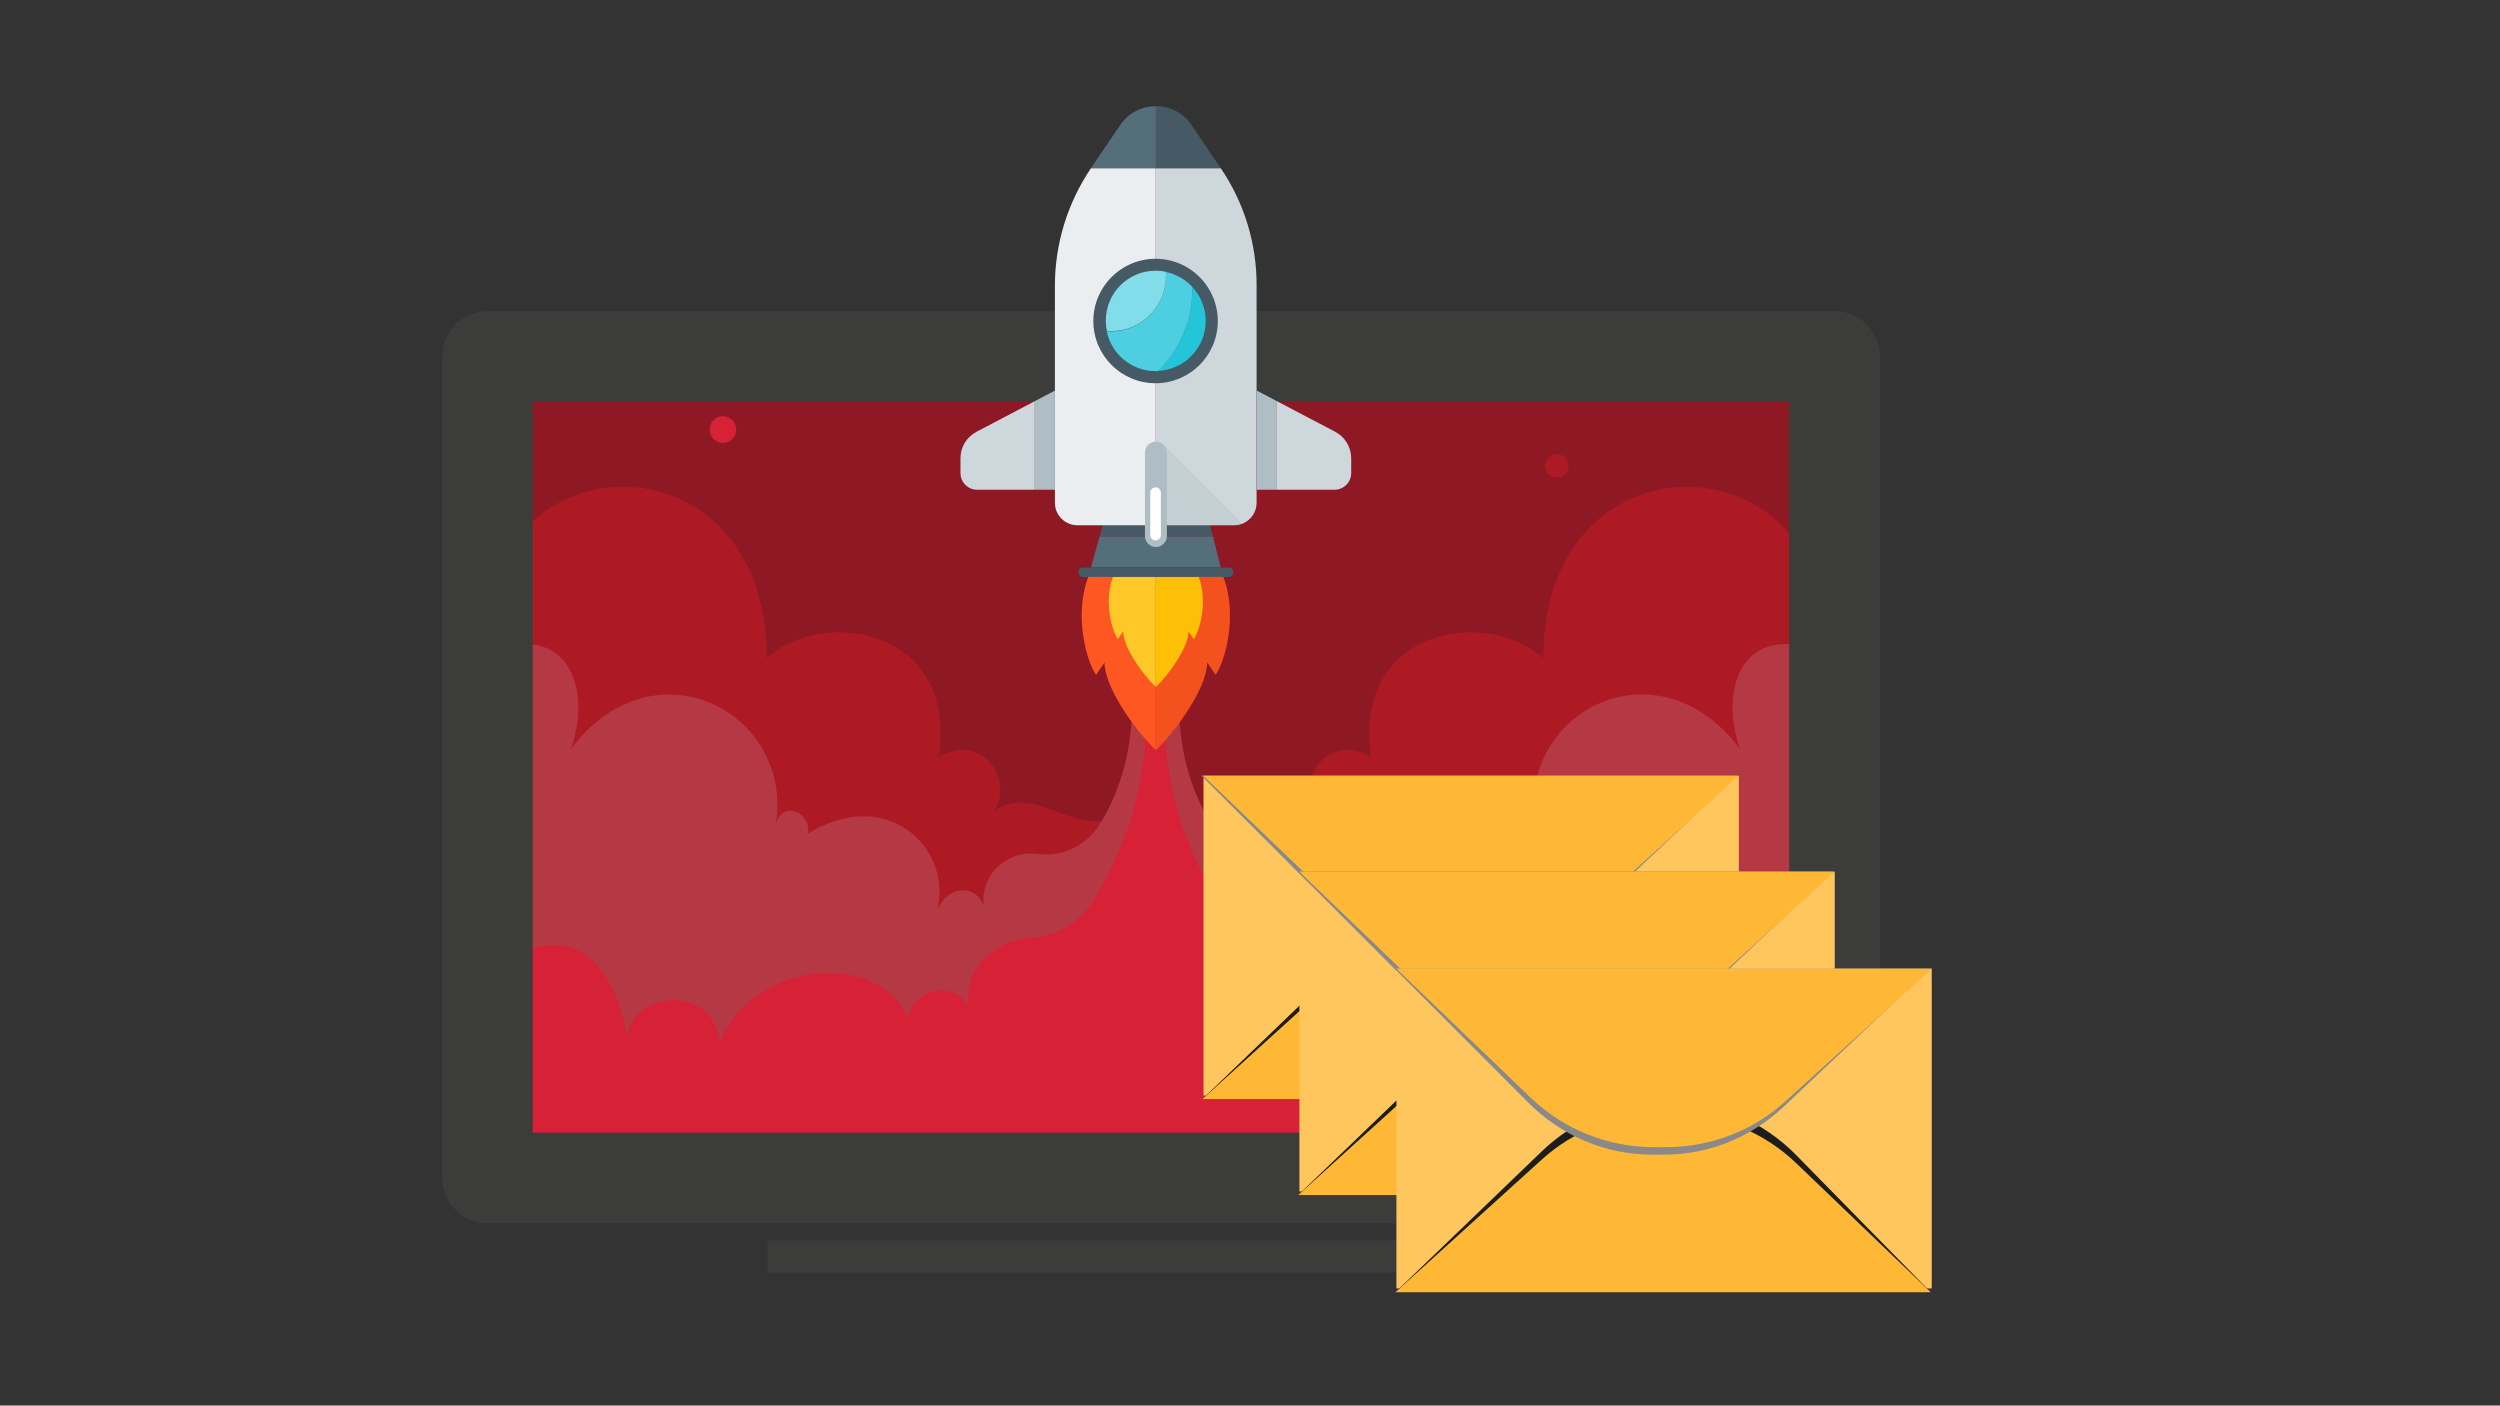 <?xml version="1.0" encoding="UTF-8"?> <!-- Generator: Adobe Illustrator 24.1.0, SVG Export Plug-In . SVG Version: 6.00 Build 0) --> <svg xmlns="http://www.w3.org/2000/svg" xmlns:xlink="http://www.w3.org/1999/xlink" version="1.1" id="Layer_1" x="0px" y="0px" viewBox="0 0 1366 768" style="enable-background:new 0 0 1366 768;" xml:space="preserve"><rect x="0" y="0" width="1366" height="768" fill="#333333" stroke="none"/> <style type="text/css"> .st0{fill:#3C3C3B;} .st1{fill:#8E1823;} .st2{fill:#AE1A23;} .st3{fill:#B53945;} .st4{fill:#D62137;} .st5{fill:#455A64;} .st6{fill:#546E7A;} .st7{fill:#FE5722;} .st8{fill:#F3511E;} .st9{fill:#FEC928;} .st10{fill:#FEC007;} .st11{fill:#CED7DB;} .st12{fill:#EBEEF0;} .st13{fill:#25C5D9;} .st14{fill:#4DCFE1;} .st15{fill:#80DDE9;} .st16{fill:#AFBDC4;} .st17{opacity:0.15;fill:#8FA3AD;} .st18{fill:#FFFFFF;} .st19{fill:#FFC65E;} .st20{fill:#1D1D1B;} .st21{fill:#FFB836;} .st22{fill:#8A8989;} </style> <g> <rect x="419.4" y="677.8" class="st0" width="384.2" height="17.5"></rect> <g> <polygon class="st1" points="991.7,656.3 271.7,661.7 271.7,180.7 991.7,180.7 "></polygon> <g> <g> <path class="st2" d="M991,313.4c-30.4-74.7-148.2-62.4-147.7,46.3c-29.9-27.9-104.3-17.2-94.2,53.8 c-23.3-13.2-41.4,11.9-29.9,29.9c-23-18-51,20.9-70.2-2.2c-18.9-22.7-13.3-39.2-13.3-56.3h-4.6h-4.6c0,17.1,5.6,33.6-13.3,56.3 c-19.2,23.1-47.2-15.7-70.2,2.2c11.6-18-6.6-43.1-29.9-29.9c10.1-71-64.3-81.7-94.2-53.8c0.5-108.7-117.2-121.1-147.7-46.3 l0.1,348.2h360l360-5.4L991,313.4z"></path> <path class="st3" d="M991,354.6c-40.6-13-51.3,24.1-40.2,54.7c-45.1-60.2-121.7-20.6-112,41.3c-3.2-13.7-19.2-7.2-17.5,4.9 c-42.3-26.3-78.8,7-70.7,41.6c-6.1-13.7-20.8-13.8-25.2-2.5c1.1-20.6-16.3-29.9-29.5-28c-13.6,1.9-27.1-4.8-34.2-16.5 c-9.1-15-17.4-36.4-17.4-64.4l-12.9,10l-12.9-10c0,28-8.3,49.4-17.4,64.4c-7.1,11.7-20.6,18.4-34.2,16.5 c-13.2-1.9-30.6,7.4-29.5,28c-4.4-11.3-19.1-11.3-25.2,2.5c8.1-34.6-28.4-67.9-70.7-41.6c1.7-12-14.3-18.6-17.6-4.9 c9.7-61.8-66.9-101.4-112-41.3c11-30.6,0.3-67.7-40.2-54.7l0.1,307l720-5.4L991,354.6z"></path> <path class="st4" d="M920,567.3c-1.9-25.9-48.4-30.4-50.3,3c-19.1-46.9-87.5-50.8-103.1-14.2c-3.4-16-23.8-20.4-32.9-7.2 c1.4-23.2-16.8-35.3-36.3-36.9c-13.6-1.1-25.7-9.1-32.7-20.8c-12.7-21.4-28.8-53.6-28.8-106.3l-4.6-7.8l-4.6,7.8 c0,52.7-16.1,85-28.8,106.3c-7,11.8-19.1,19.7-32.7,20.8c-19.5,1.6-37.7,13.7-36.3,36.9c-9.2-13.2-29.6-8.8-32.9,7.2 c-15.6-36.6-84-32.8-103.1,14.2c-1.8-33.4-48.4-28.9-50.3-3c-5.9-39.8-30.9-68.5-71.1-38.7l0.1,133.1l720-5.4L991,528.6 C950.9,498.8,925.9,527.5,920,567.3z"></path> </g> <path class="st2" d="M470.6,193.8c0,3.3-2.7,6-6,6c-3.3,0-6-2.7-6-6s2.7-6,6-6C467.9,187.8,470.6,190.5,470.6,193.8z"></path> <ellipse class="st4" cx="395" cy="234.7" rx="7.3" ry="7.3"></ellipse> <ellipse class="st2" cx="850.7" cy="254.5" rx="6.4" ry="6.4"></ellipse> <ellipse class="st4" cx="846.3" cy="202.7" rx="4.7" ry="4.7"></ellipse> </g> </g> <g> <path class="st0" d="M1002.4,668.4h-736c-13.7,0-24.8-11.1-24.8-24.8V194.8c0-13.7,11.1-24.8,24.8-24.8h736 c13.7,0,24.8,11.1,24.8,24.8v448.9C1027.1,657.3,1016.1,668.4,1002.4,668.4z M291.1,618.9h686.5V219.5H291.1V618.9z"></path> </g> <g> <g> <g> <g> <g> <g> <g> <g> <polygon class="st5" points="661.2,286.9 602.5,286.9 600.8,293.2 662.8,293.2 "></polygon> <polygon class="st6" points="600.8,293.2 596.1,310 667,310 662.8,293.2 "></polygon> </g> <path class="st5" d="M671.3,315.3h-79.5c-1.4,0-2.6-1.2-2.6-2.6l0,0c0-1.4,1.2-2.6,2.6-2.6h79.5c1.4,0,2.6,1.2,2.6,2.6l0,0 C673.9,314.1,672.8,315.3,671.3,315.3z"></path> </g> <g> <path class="st7" d="M594.6,315.3c-8.1,21.6-0.5,47,4.3,53.4l4.6-6.7c0,13.3,16.1,36.3,28,47.9v-94.7H594.6z"></path> <path class="st8" d="M668.5,315.3c8.1,21.6,0.5,47-4.3,53.4l-4.6-6.7c0,13.3-16.1,36.3-28,47.9v-94.7H668.5z"></path> </g> <g> <path class="st9" d="M608.1,315.3c-5.2,13.7-0.3,29.9,2.7,33.9l2.9-4.2c0,8.5,10.2,23,17.8,30.4v-60.1H608.1z"></path> <path class="st10" d="M655,315.3c5.2,13.7,0.3,29.9-2.7,33.9l-2.9-4.2c0,8.5-10.2,23-17.8,30.4v-60.1H655z"></path> </g> </g> </g> <g> <g> <g> <path class="st11" d="M667,91.9h-35.5V121V287h42.8c6.8,0,12.3-5.5,12.3-12.3V156.1C686.7,133.2,679.9,110.8,667,91.9 L667,91.9z"></path> <path class="st12" d="M596.1,91.9L596.1,91.9c-12.8,19-19.7,41.3-19.7,64.2v118.6c0,6.8,5.5,12.3,12.3,12.3h42.8V121V91.9 H596.1z"></path> <path class="st5" d="M667,91.9l-15.9-23.5C646.5,61.5,639,58,631.6,58v33.9H667z"></path> <path class="st6" d="M631.6,58c-7.5,0-14.9,3.5-19.6,10.4l-15.9,23.5h35.5V58z"></path> </g> <g> <ellipse class="st5" cx="631.4" cy="175.4" rx="34" ry="34"></ellipse> <g> <g> <path class="st13" d="M658.8,175.4c0-7.2-2.8-13.7-7.3-18.6c0,0.5,0,1.1,0,1.6c0,17.4-7.3,33.1-19,44.3 C647.1,202.1,658.8,190.1,658.8,175.4z"></path> <path class="st14" d="M651.5,158.4c0-0.5,0-1.1,0-1.6c-3.8-4.1-8.8-7-14.5-8.2c0.1,0.7,0.1,1.5,0.1,2.3 c0,16.7-13.5,30.2-30.1,30.2c-0.8,0-1.5,0-2.3-0.1c2.6,12.5,13.6,21.8,26.8,21.8c0.4,0,0.7,0,1.1,0 C644.2,191.5,651.5,175.8,651.5,158.4z"></path> </g> <path class="st15" d="M637.1,150.8c0-0.8,0-1.5-0.1-2.3c-1.8-0.4-3.6-0.6-5.5-0.6c-15.1,0-27.3,12.2-27.3,27.4 c0,1.9,0.2,3.7,0.6,5.5c0.7,0.1,1.5,0.1,2.3,0.1C623.6,181,637.1,167.5,637.1,150.8z"></path> </g> </g> </g> <g> <polygon class="st16" points="686.7,213.4 686.7,267.6 697.7,267.6 697.7,219.2 "></polygon> <path class="st11" d="M738.3,250.4c0-6.1-3.4-11.7-8.8-14.5l-31.8-16.7v48.4h31.5c5,0,9.1-4.1,9.1-9.1V250.4z"></path> </g> <g> <polygon class="st16" points="576.4,213.4 576.4,267.6 565.4,267.6 565.4,219.2 "></polygon> <path class="st11" d="M524.8,250.4c0-6.1,3.4-11.7,8.8-14.5l31.8-16.7v48.4h-31.5c-5,0-9.1-4.1-9.1-9.1V250.4z"></path> </g> <path class="st17" d="M635.3,242.6l43.5,43.5c-1.1,0.4-1.9,0.8-7.5,0.8c-5.5,0-36.8,0-36.8,0L635.3,242.6z"></path> <path class="st16" d="M631.6,298.9L631.6,298.9c-3.3,0-6-2.7-6-6v-45.6c0-3.3,2.7-6,6-6l0,0c3.3,0,6,2.7,6,6v45.6 C637.6,296.1,634.9,298.9,631.6,298.9z"></path> <path class="st18" d="M631.4,295.3L631.4,295.3c-1.6,0-2.9-1.3-2.9-2.9v-23.2c0-1.6,1.3-2.9,2.9-2.9h0c1.6,0,2.9,1.3,2.9,2.9 v23.2C634.3,294,633,295.3,631.4,295.3z"></path> </g> </g> </g> </g> </g> <g> <rect x="657.6" y="423.9" class="st19" width="292.5" height="174.7"></rect> <path class="st20" d="M802,497h6.8c25.1,0,49.2,10.3,67.3,28.8l73.4,74.8H656.9l79.9-76.9C754.7,506.5,777.9,497,802,497z"></path> <path class="st21" d="M802,503.1h6.8c25.1,0,49.2,9.7,67.3,27.1l73.4,70.4H656.9l79.9-72.4C754.7,512.1,777.9,503.1,802,503.1z"></path> <path class="st22" d="M803.9,525.4h-6.8c-25.1,0-49.2-10.1-67.3-28.2l-73.4-73.4H949l-79.9,75.4 C851.2,516.1,828,525.4,803.9,525.4z"></path> <path class="st21" d="M805,521.4h-6.8c-25.1,0-49.2-9.7-67.3-27.1l-73.4-70.4h292.5l-79.9,72.4C852.3,512.4,829.1,521.4,805,521.4 z"></path> </g> <g> <rect x="710" y="476.3" class="st19" width="292.5" height="174.7"></rect> <path class="st20" d="M854.4,549.4h6.8c25.1,0,49.2,10.3,67.3,28.8l73.4,74.8H709.3l79.9-76.9 C807.1,558.9,830.3,549.4,854.4,549.4z"></path> <path class="st21" d="M854.4,555.5h6.8c25.1,0,49.2,9.7,67.3,27.1l73.4,70.4H709.3l79.9-72.4C807.1,564.4,830.3,555.5,854.4,555.5 z"></path> <path class="st22" d="M856.3,577.8h-6.8c-25.1,0-49.2-10.1-67.3-28.2l-73.4-73.4h292.5l-79.9,75.4 C903.6,568.5,880.4,577.8,856.3,577.8z"></path> <path class="st21" d="M857.4,573.8h-6.8c-25.1,0-49.2-9.7-67.3-27.1L710,476.3h292.5l-79.9,72.4 C904.7,564.8,881.5,573.8,857.4,573.8z"></path> </g> <g> <rect x="763" y="529.3" class="st19" width="292.5" height="174.7"></rect> <path class="st20" d="M907.5,602.5h6.8c25.1,0,49.2,10.3,67.3,28.8l73.4,74.8H762.4l79.9-76.9C860.1,612,883.4,602.5,907.5,602.5z "></path> <path class="st21" d="M907.5,608.6h6.8c25.1,0,49.2,9.7,67.3,27.1l73.4,70.4H762.4l79.9-72.4C860.1,617.5,883.4,608.6,907.5,608.6 z"></path> <path class="st22" d="M909.4,630.9h-6.8c-25.1,0-49.2-10.1-67.3-28.2L762,529.3h292.5l-79.9,75.4 C956.7,621.6,933.5,630.9,909.4,630.9z"></path> <path class="st21" d="M910.4,626.8h-6.8c-25.1,0-49.2-9.7-67.3-27.1L763,529.3h292.5l-79.9,72.4 C957.8,617.9,934.5,626.8,910.4,626.8z"></path> </g> </g> </svg> 